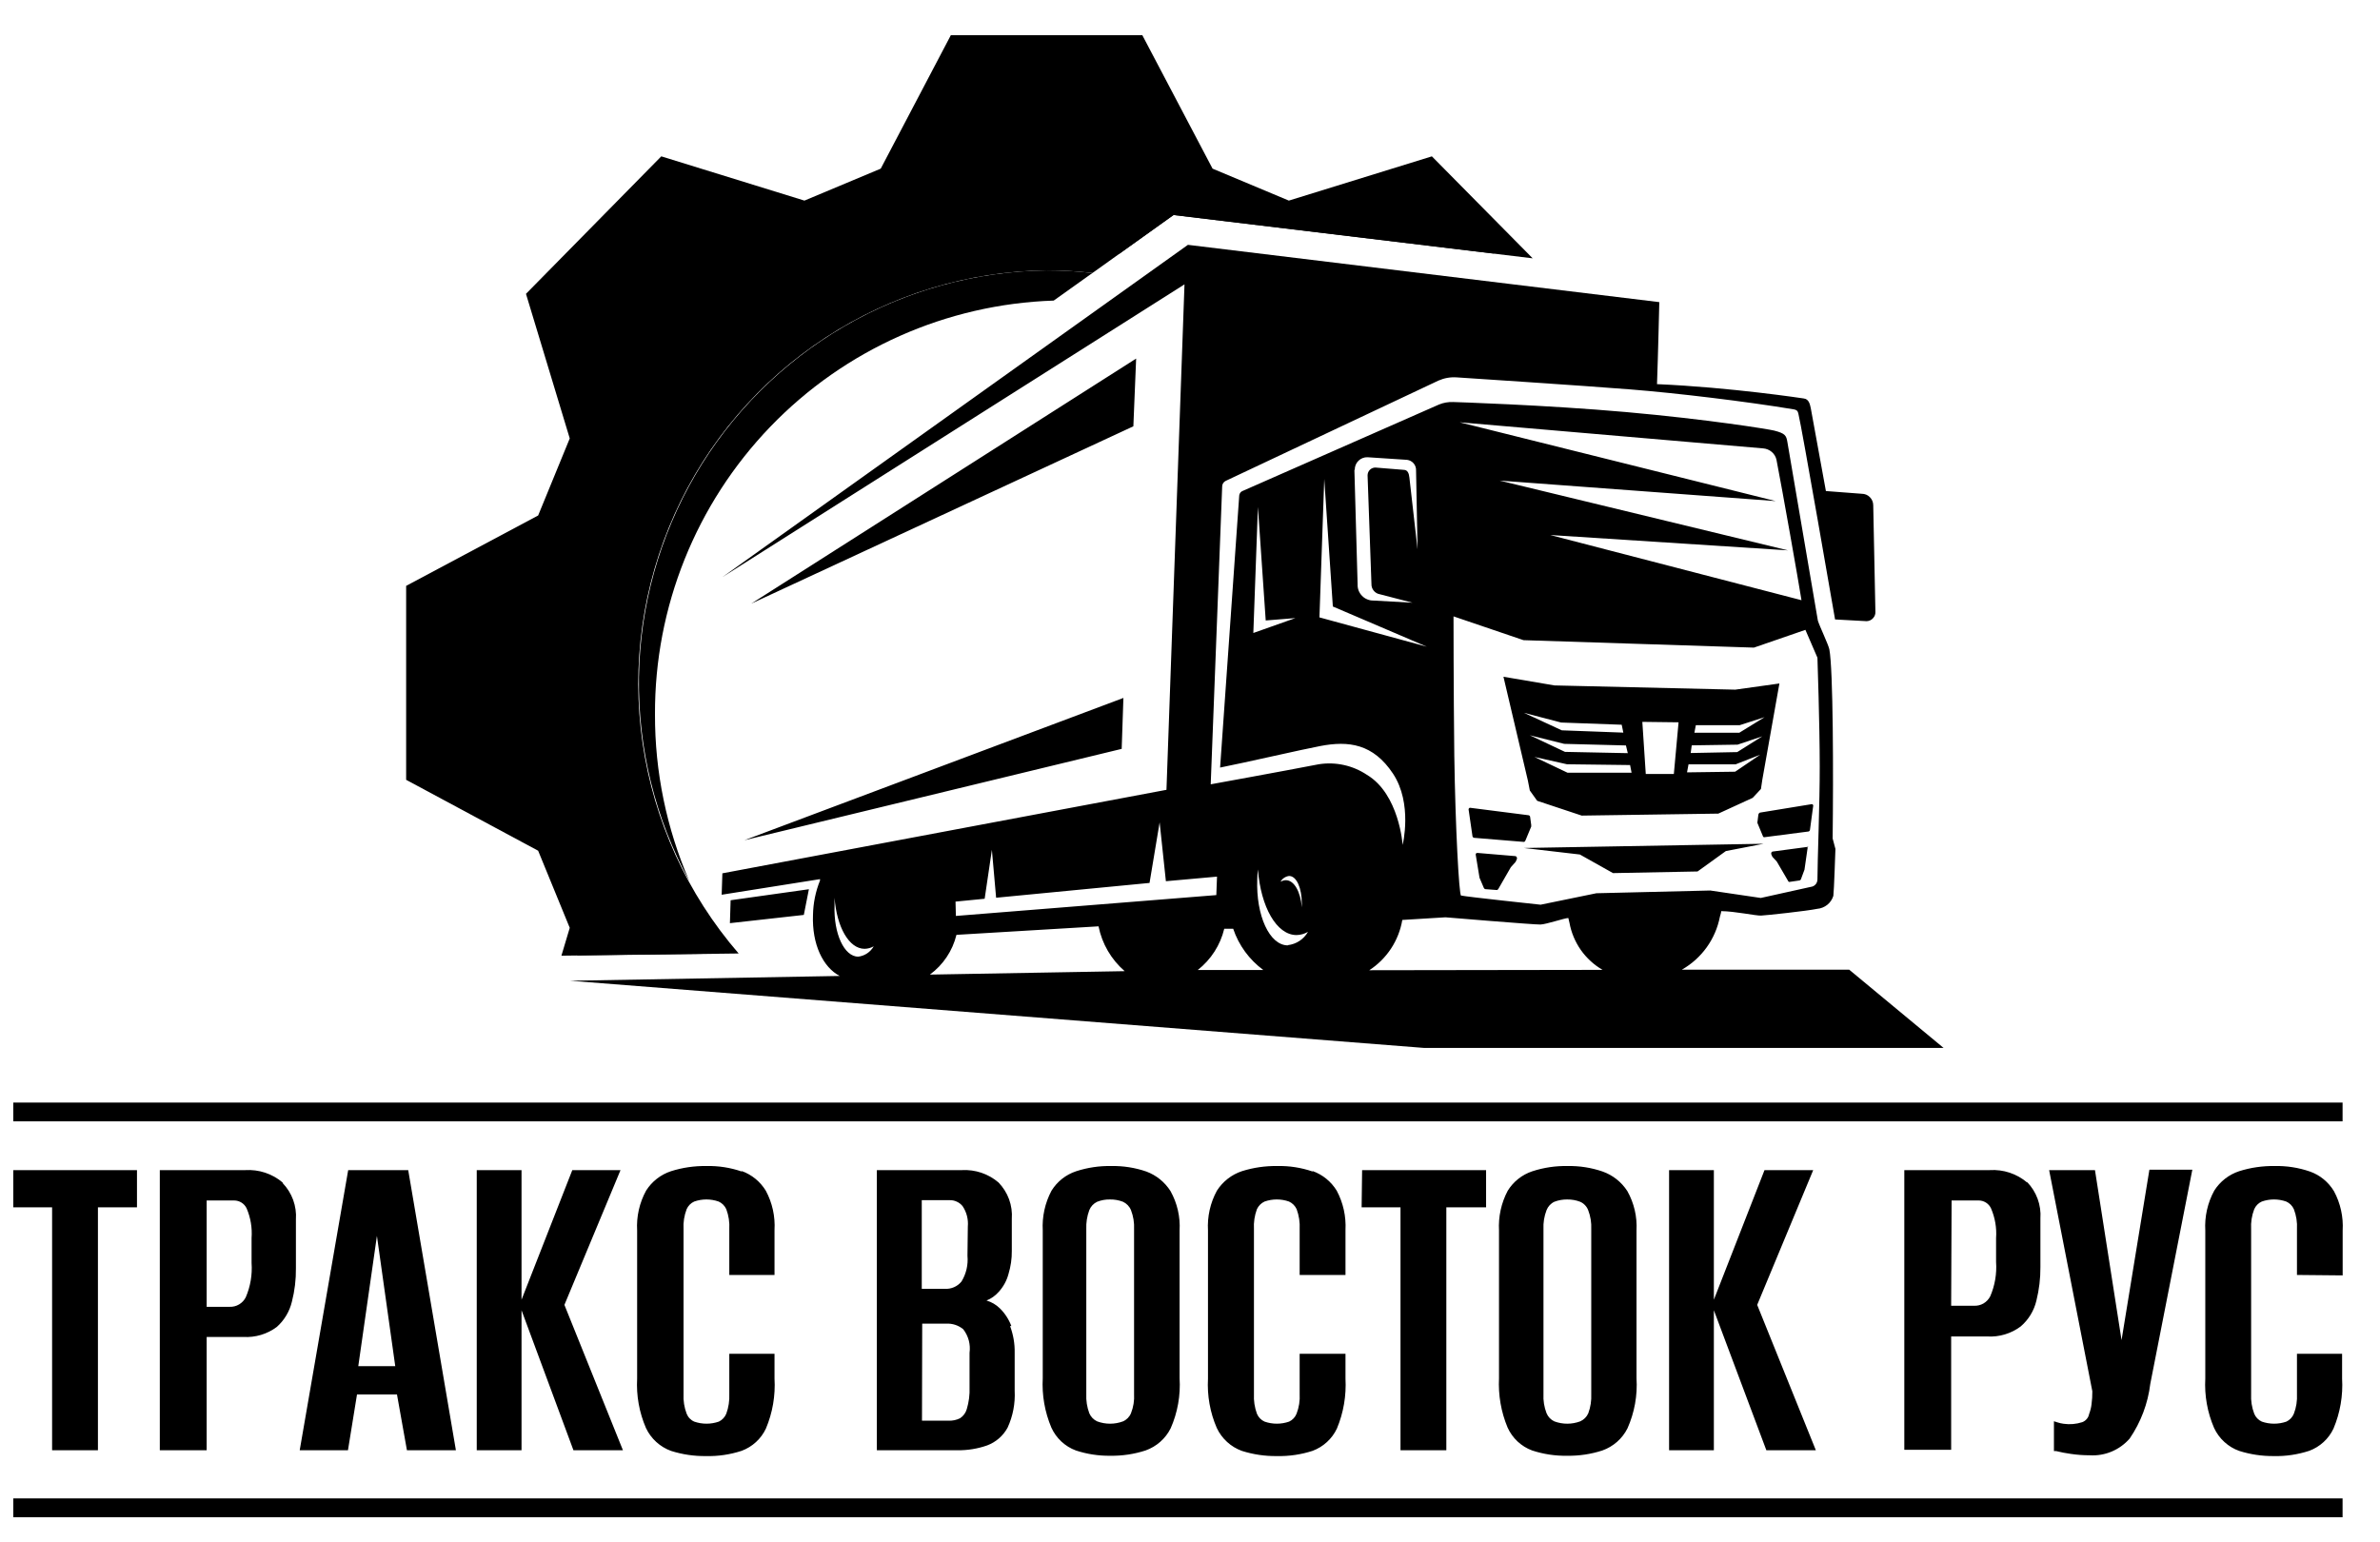 <?xml version="1.0" encoding="UTF-8"?> <svg xmlns="http://www.w3.org/2000/svg" width="54" height="35" viewBox="0 0 54 35" fill="none"><path d="M53.153 28.942V27.923C53.171 27.614 53.103 27.305 52.956 27.032C52.831 26.824 52.638 26.665 52.41 26.585C52.152 26.496 51.881 26.454 51.609 26.46C51.337 26.456 51.066 26.495 50.806 26.577C50.572 26.654 50.371 26.81 50.239 27.019C50.088 27.295 50.018 27.609 50.036 27.923V31.285C50.015 31.669 50.084 32.053 50.236 32.405C50.292 32.525 50.371 32.633 50.469 32.722C50.567 32.812 50.681 32.881 50.806 32.925C51.058 33.005 51.321 33.044 51.586 33.042C51.86 33.049 52.133 33.008 52.394 32.923C52.637 32.833 52.835 32.652 52.945 32.418C53.096 32.059 53.163 31.671 53.14 31.282V30.721H52.116V31.633C52.124 31.786 52.101 31.938 52.046 32.08C52.014 32.159 51.954 32.223 51.877 32.26C51.696 32.323 51.499 32.323 51.318 32.26C51.24 32.224 51.178 32.16 51.146 32.08C51.092 31.938 51.068 31.786 51.076 31.633V27.892C51.067 27.738 51.091 27.584 51.146 27.44C51.18 27.363 51.241 27.3 51.318 27.266C51.497 27.203 51.692 27.203 51.872 27.266C51.949 27.3 52.011 27.362 52.046 27.44C52.101 27.584 52.125 27.738 52.116 27.892V28.932L53.153 28.942ZM48.136 30.411L47.533 26.553H46.493L47.473 31.571C47.474 31.67 47.468 31.769 47.455 31.867C47.446 31.943 47.427 32.017 47.4 32.088C47.392 32.13 47.374 32.169 47.346 32.201C47.319 32.233 47.284 32.258 47.244 32.273C47.108 32.317 46.963 32.33 46.82 32.309C46.774 32.303 46.728 32.292 46.683 32.278L46.602 32.252V32.928H46.649C46.76 32.956 46.873 32.977 46.987 32.993C47.128 33.014 47.27 33.024 47.413 33.024C47.583 33.035 47.754 33.006 47.911 32.94C48.068 32.874 48.208 32.773 48.32 32.645C48.573 32.275 48.734 31.849 48.788 31.404L49.742 26.543H48.768L48.136 30.411ZM44.27 29.631H44.79C44.865 29.634 44.94 29.616 45.005 29.578C45.07 29.539 45.123 29.483 45.157 29.416C45.263 29.17 45.308 28.903 45.289 28.636V28.095C45.306 27.865 45.266 27.634 45.175 27.422C45.15 27.367 45.11 27.322 45.06 27.29C45.009 27.258 44.951 27.241 44.891 27.242H44.28L44.27 29.631ZM45.994 26.824C46.099 26.933 46.18 27.063 46.232 27.205C46.284 27.348 46.306 27.499 46.295 27.651V28.755C46.297 29.011 46.266 29.266 46.204 29.515C46.15 29.744 46.025 29.949 45.846 30.102C45.628 30.264 45.36 30.344 45.089 30.328H44.27V32.899H43.207V26.553H45.144C45.453 26.533 45.758 26.634 45.994 26.834M41.14 26.553H40.035L38.886 29.494V26.553H37.87V32.91H38.886V29.733L40.077 32.91H41.2L39.869 29.611L41.14 26.553ZM35.02 31.633C35.012 31.782 35.036 31.931 35.09 32.07C35.124 32.152 35.187 32.218 35.267 32.255C35.456 32.325 35.663 32.325 35.852 32.255C35.935 32.219 36.001 32.153 36.037 32.07C36.089 31.93 36.111 31.782 36.104 31.633V27.892C36.111 27.745 36.087 27.598 36.034 27.461C36.018 27.419 35.993 27.38 35.962 27.348C35.931 27.315 35.893 27.289 35.852 27.271C35.758 27.235 35.659 27.218 35.558 27.219C35.459 27.218 35.36 27.235 35.267 27.271C35.186 27.309 35.123 27.377 35.09 27.461C35.037 27.598 35.013 27.745 35.02 27.892V31.633ZM36.923 27.029C37.076 27.301 37.148 27.612 37.131 27.923V31.274C37.156 31.665 37.085 32.056 36.926 32.413C36.808 32.648 36.604 32.827 36.356 32.915C36.099 32.999 35.829 33.039 35.558 33.035C35.288 33.04 35.019 32.999 34.763 32.915C34.64 32.87 34.528 32.8 34.432 32.711C34.337 32.622 34.26 32.514 34.206 32.395C34.058 32.041 33.992 31.658 34.011 31.274V27.923C33.994 27.61 34.062 27.298 34.209 27.021C34.337 26.813 34.535 26.656 34.768 26.579C35.026 26.495 35.295 26.455 35.566 26.46C35.837 26.455 36.106 26.497 36.362 26.585C36.593 26.667 36.79 26.823 36.923 27.029ZM30.894 27.398H31.776V32.91H32.816V27.398H33.718V26.553H30.905L30.894 27.398ZM29.782 26.585C29.524 26.496 29.253 26.454 28.981 26.46C28.709 26.456 28.438 26.495 28.178 26.577C27.944 26.655 27.744 26.811 27.611 27.019C27.46 27.295 27.39 27.609 27.408 27.923V31.285C27.387 31.669 27.455 32.053 27.608 32.405C27.722 32.647 27.927 32.834 28.178 32.925C28.435 33.006 28.703 33.046 28.973 33.042C29.248 33.048 29.521 33.008 29.782 32.923C30.024 32.833 30.222 32.652 30.333 32.418C30.483 32.059 30.549 31.671 30.528 31.282V30.721H29.488V31.633C29.497 31.786 29.473 31.938 29.418 32.08C29.387 32.16 29.326 32.224 29.249 32.26C29.069 32.323 28.872 32.323 28.692 32.26C28.613 32.225 28.551 32.16 28.518 32.08C28.466 31.937 28.443 31.785 28.451 31.633V27.892C28.442 27.738 28.465 27.584 28.518 27.44C28.554 27.363 28.615 27.301 28.692 27.266C28.872 27.203 29.067 27.203 29.246 27.266C29.323 27.301 29.385 27.363 29.42 27.44C29.473 27.584 29.496 27.738 29.488 27.892V28.932H30.528V27.913C30.544 27.603 30.476 27.295 30.33 27.021C30.204 26.814 30.01 26.656 29.782 26.574M24.647 31.633C24.64 31.782 24.663 31.93 24.715 32.07C24.75 32.152 24.814 32.218 24.894 32.255C25.083 32.325 25.291 32.325 25.479 32.255C25.562 32.219 25.627 32.153 25.661 32.07C25.716 31.931 25.74 31.782 25.731 31.633V27.892C25.738 27.745 25.714 27.598 25.661 27.461C25.627 27.377 25.561 27.309 25.479 27.271C25.385 27.235 25.284 27.217 25.183 27.219C25.084 27.217 24.986 27.235 24.894 27.271C24.813 27.309 24.749 27.377 24.715 27.461C24.664 27.599 24.641 27.745 24.647 27.892V31.633ZM26.558 27.029C26.71 27.302 26.782 27.612 26.764 27.923V31.274C26.788 31.665 26.719 32.055 26.561 32.413C26.443 32.648 26.239 32.827 25.991 32.915C25.733 32.999 25.462 33.039 25.191 33.035C24.926 33.038 24.662 32.998 24.411 32.915C24.288 32.87 24.176 32.8 24.08 32.711C23.985 32.622 23.908 32.514 23.854 32.395C23.705 32.041 23.638 31.658 23.659 31.274V27.923C23.642 27.61 23.71 27.298 23.857 27.021C23.985 26.813 24.183 26.656 24.416 26.579C24.673 26.495 24.943 26.455 25.214 26.46C25.484 26.455 25.754 26.497 26.009 26.585C26.236 26.669 26.428 26.825 26.558 27.029ZM21.959 27.835C21.974 27.671 21.932 27.506 21.84 27.37C21.804 27.326 21.759 27.291 21.707 27.268C21.656 27.244 21.6 27.233 21.543 27.235H20.914V29.247H21.434C21.506 29.251 21.579 29.239 21.645 29.21C21.712 29.181 21.77 29.137 21.816 29.08C21.922 28.906 21.97 28.702 21.951 28.498L21.959 27.835ZM20.919 32.239H21.522C21.612 32.243 21.702 32.224 21.782 32.184C21.858 32.135 21.912 32.06 21.936 31.974C21.984 31.814 22.005 31.647 21.998 31.48V30.7C22.011 30.606 22.005 30.51 21.981 30.418C21.956 30.326 21.914 30.24 21.855 30.164C21.747 30.075 21.61 30.03 21.47 30.037H20.924L20.919 32.239ZM22.918 30.092C22.99 30.285 23.026 30.489 23.022 30.695V31.561C23.037 31.848 22.982 32.136 22.861 32.398C22.76 32.583 22.596 32.726 22.398 32.8C22.179 32.877 21.947 32.914 21.715 32.91H19.895V26.553H21.824C22.127 26.536 22.425 26.636 22.656 26.834C22.761 26.943 22.843 27.073 22.895 27.215C22.947 27.358 22.968 27.51 22.957 27.661V28.389C22.959 28.565 22.933 28.74 22.882 28.909C22.842 29.061 22.765 29.201 22.659 29.317C22.583 29.403 22.489 29.47 22.383 29.512C22.498 29.546 22.602 29.607 22.687 29.691C22.802 29.804 22.89 29.941 22.947 30.092M16.83 26.585C16.572 26.496 16.301 26.454 16.029 26.46C15.757 26.456 15.486 26.495 15.226 26.577C14.992 26.654 14.791 26.81 14.659 27.019C14.508 27.295 14.438 27.609 14.456 27.923V31.285C14.435 31.669 14.504 32.053 14.656 32.405C14.77 32.647 14.975 32.834 15.226 32.925C15.482 33.006 15.75 33.046 16.019 33.042C16.293 33.049 16.567 33.008 16.827 32.923C17.07 32.833 17.268 32.652 17.378 32.418C17.529 32.059 17.596 31.671 17.573 31.282V30.721H16.547V31.633C16.554 31.785 16.531 31.937 16.479 32.08C16.447 32.159 16.387 32.223 16.31 32.26C16.129 32.323 15.932 32.323 15.751 32.26C15.712 32.243 15.677 32.218 15.647 32.187C15.618 32.157 15.595 32.12 15.579 32.08C15.525 31.938 15.501 31.786 15.509 31.633V27.892C15.5 27.738 15.524 27.584 15.579 27.44C15.613 27.363 15.674 27.3 15.751 27.266C15.93 27.203 16.125 27.203 16.305 27.266C16.382 27.3 16.444 27.362 16.479 27.44C16.533 27.584 16.556 27.738 16.547 27.892V28.932H17.573V27.913C17.591 27.603 17.523 27.295 17.376 27.021C17.25 26.814 17.058 26.657 16.83 26.574M14.079 26.553H12.985L11.833 29.494V26.553H10.817V32.91H11.833V29.733L13.011 32.91H14.134L12.806 29.611L14.079 26.553ZM8.552 28.046L8.129 31.002H8.968L8.552 28.046ZM9.262 26.553L10.344 32.91H9.233L9.007 31.644H8.1L7.895 32.91H6.8L7.9 26.553H9.262ZM4.689 29.655H5.209C5.285 29.658 5.359 29.64 5.424 29.601C5.489 29.563 5.542 29.507 5.576 29.439C5.682 29.194 5.727 28.926 5.708 28.659V28.095C5.725 27.865 5.687 27.634 5.596 27.422C5.571 27.368 5.531 27.323 5.481 27.291C5.431 27.259 5.372 27.242 5.313 27.242H4.689V29.655ZM6.413 26.847C6.518 26.956 6.599 27.086 6.651 27.228C6.703 27.371 6.725 27.523 6.714 27.674V28.779C6.717 29.035 6.687 29.29 6.623 29.538C6.57 29.76 6.451 29.96 6.28 30.112C6.062 30.275 5.793 30.355 5.521 30.339H4.689V32.91H3.626V26.553H5.565C5.873 26.534 6.177 26.634 6.413 26.834M0.301 27.398H1.182V32.91H2.222V27.398H3.108V26.553H0.301V27.398ZM53.151 34.002H0.301V34.431H53.151V34.002ZM53.151 25.446H0.301V25.02H53.151V25.446Z" fill="black"></path><path d="M23.747 6.135C24.095 6.135 24.442 6.155 24.787 6.195L26.628 4.879L34.775 5.862L32.488 3.548L29.243 4.552L27.512 3.827L25.918 0.798H21.574L19.983 3.827L18.252 4.552L15.004 3.548L11.934 6.668L12.927 9.949L12.21 11.698L9.215 13.295V17.696L12.21 19.305L12.927 21.055L12.738 21.687L16.759 21.637C15.592 20.285 14.836 18.627 14.579 16.859C14.323 15.091 14.576 13.287 15.31 11.658C16.044 10.029 17.229 8.644 18.723 7.666C20.218 6.688 21.961 6.156 23.747 6.135Z" fill="black"></path><path d="M23.609 5.592C24.207 5.592 24.804 5.649 25.392 5.761L26.625 4.879L33.904 5.755L32.217 4.05L29.097 5.02L27.046 4.159L25.491 1.234H21.729L20.19 4.159L18.139 5.02L15.006 4.05L12.347 6.738L13.298 9.897L12.448 11.976L9.562 13.536V17.337L12.453 18.897L13.303 20.977L13.093 21.679L16.046 21.642C14.884 20.201 14.151 18.462 13.931 16.624C13.711 14.786 14.012 12.923 14.801 11.249C15.59 9.574 16.835 8.155 18.392 7.155C19.95 6.154 21.758 5.613 23.609 5.592Z" fill="black"></path><path d="M23.908 6.821L24.786 6.195C24.441 6.155 24.094 6.135 23.747 6.135C22.131 6.156 20.549 6.594 19.152 7.407C17.756 8.22 16.594 9.38 15.778 10.774C14.963 12.169 14.521 13.751 14.497 15.366C14.473 16.981 14.867 18.576 15.64 19.994C15.123 18.8 14.857 17.512 14.861 16.211C14.851 13.777 15.791 11.435 17.48 9.681C19.169 7.928 21.475 6.902 23.908 6.821Z" fill="black"></path><path d="M36.361 22.009C36.166 21.896 35.998 21.742 35.868 21.558C35.739 21.373 35.65 21.163 35.61 20.941L35.584 20.832C35.503 20.832 35.085 20.975 34.952 20.98C34.819 20.985 32.797 20.816 32.797 20.816L31.817 20.876C31.778 21.108 31.691 21.328 31.562 21.525C31.433 21.721 31.265 21.889 31.068 22.017L36.361 22.009ZM21.098 22.116L25.518 22.038C25.213 21.774 25.004 21.417 24.925 21.021L21.701 21.214C21.613 21.576 21.399 21.896 21.098 22.116ZM19.463 21.71C19.538 21.703 19.61 21.677 19.672 21.636C19.735 21.595 19.787 21.539 19.824 21.474C19.761 21.51 19.689 21.53 19.616 21.531C19.263 21.531 18.985 21.035 18.935 20.372C18.935 20.429 18.935 20.486 18.935 20.543C18.912 21.188 19.154 21.71 19.476 21.71M21.688 20.785L27.597 20.312L27.613 19.893L26.453 19.997L26.311 18.661L26.082 20.036L22.601 20.372L22.505 19.285L22.341 20.395L21.68 20.46L21.688 20.785ZM27.777 21.076C27.688 21.447 27.476 21.776 27.176 22.012H28.663C28.345 21.777 28.106 21.451 27.98 21.076H27.777ZM29.22 21.448C29.314 21.437 29.405 21.404 29.484 21.352C29.564 21.299 29.63 21.229 29.677 21.146C29.598 21.192 29.509 21.217 29.417 21.219C28.965 21.219 28.606 20.582 28.541 19.729C28.532 19.803 28.527 19.877 28.526 19.95C28.494 20.78 28.806 21.453 29.22 21.453M29.064 20.005C29.098 19.985 29.136 19.974 29.175 19.974C29.363 19.974 29.508 20.234 29.537 20.59V20.499C29.537 20.156 29.42 19.878 29.248 19.878C29.209 19.883 29.171 19.897 29.137 19.919C29.104 19.941 29.076 19.97 29.056 20.005M32.373 14.675L30.241 13.763L30.046 10.867L29.937 14.01L32.373 14.675ZM29.391 14.026L28.718 14.08L28.541 11.504L28.437 14.364L29.391 14.026ZM30.73 10.662L30.803 13.261C30.801 13.309 30.809 13.357 30.826 13.402C30.844 13.447 30.87 13.487 30.904 13.522C30.937 13.556 30.977 13.583 31.022 13.601C31.066 13.62 31.114 13.629 31.162 13.628L32.048 13.677L31.307 13.485C31.253 13.476 31.203 13.448 31.169 13.405C31.134 13.362 31.115 13.309 31.117 13.254L31.029 10.789C31.029 10.765 31.033 10.742 31.042 10.72C31.051 10.698 31.064 10.678 31.081 10.661C31.098 10.645 31.117 10.631 31.139 10.623C31.161 10.614 31.185 10.609 31.208 10.61L31.848 10.662C31.939 10.662 31.968 10.742 31.978 10.838L32.163 12.468L32.129 10.677C32.132 10.619 32.113 10.561 32.075 10.516C32.037 10.471 31.984 10.443 31.926 10.435L31.029 10.376C30.991 10.374 30.952 10.381 30.916 10.395C30.881 10.409 30.848 10.43 30.821 10.457C30.794 10.484 30.772 10.516 30.758 10.552C30.744 10.588 30.737 10.626 30.738 10.664M32.997 17.163C33.02 18.749 33.104 20.312 33.15 20.322C33.293 20.353 34.955 20.53 34.955 20.53L36.221 20.27L38.805 20.208L39.951 20.377L41.124 20.117C41.157 20.105 41.185 20.083 41.206 20.054C41.225 20.025 41.236 19.991 41.236 19.956C41.236 19.555 41.29 18.203 41.288 17.395C41.288 16.436 41.236 14.925 41.236 14.925L40.963 14.293L39.795 14.696L34.567 14.527L32.979 13.987C32.979 13.987 32.979 15.588 32.997 17.187M33.117 9.583L40.289 11.371L34.026 10.906L40.568 12.489L35.173 12.141L40.874 13.62C40.801 13.16 40.445 11.145 40.307 10.435C40.292 10.365 40.254 10.301 40.199 10.255C40.144 10.208 40.075 10.18 40.003 10.175L33.117 9.583ZM44.098 23.78H32.308L12.938 22.256L19.052 22.147C18.675 21.95 18.42 21.43 18.446 20.762C18.451 20.494 18.505 20.23 18.605 19.982V19.95L16.374 20.304L16.39 19.818L26.466 17.923L26.875 6.453L16.392 13.095L26.953 5.556L37.648 6.856C37.648 6.856 37.619 8.106 37.596 8.717C39.273 8.79 40.924 9.042 40.924 9.042C41.048 9.055 41.067 9.185 41.085 9.263L41.428 11.143L42.242 11.205C42.311 11.205 42.377 11.232 42.425 11.281C42.474 11.33 42.502 11.396 42.502 11.465L42.551 13.875C42.553 13.903 42.55 13.931 42.541 13.957C42.532 13.983 42.517 14.008 42.498 14.028C42.48 14.049 42.457 14.066 42.432 14.077C42.406 14.089 42.379 14.095 42.351 14.096L41.636 14.057C41.636 14.057 40.874 9.655 40.804 9.39C40.791 9.338 40.781 9.304 40.697 9.289C39.618 9.11 38.043 8.92 36.995 8.837C35.948 8.753 33.057 8.564 33.057 8.564C32.913 8.553 32.77 8.578 32.638 8.636L27.813 10.911C27.788 10.922 27.768 10.94 27.753 10.963C27.738 10.985 27.73 11.011 27.73 11.039L27.47 17.798C27.47 17.798 29.09 17.504 29.922 17.343C30.303 17.283 30.692 17.368 31.013 17.582C31.747 18.019 31.825 19.173 31.825 19.173C31.825 19.173 32.056 18.235 31.606 17.556C31.156 16.878 30.6 16.805 29.953 16.93C29.576 17 28.213 17.314 27.683 17.418L28.117 11.244C28.119 11.222 28.127 11.201 28.14 11.183C28.152 11.165 28.17 11.151 28.19 11.143L32.649 9.18C32.751 9.138 32.861 9.119 32.971 9.123C32.971 9.123 35.051 9.187 36.897 9.351C38.742 9.515 40.126 9.739 40.25 9.77C40.51 9.835 40.529 9.887 40.554 10.03C40.58 10.173 41.246 14.085 41.246 14.085C41.29 14.223 41.485 14.629 41.506 14.735C41.594 15.185 41.599 17.595 41.581 19.027L41.644 19.264C41.644 19.264 41.612 20.236 41.597 20.33C41.572 20.41 41.524 20.481 41.459 20.533C41.393 20.585 41.314 20.617 41.23 20.624C40.994 20.673 40.076 20.772 39.956 20.777C39.837 20.782 39.361 20.678 39.052 20.676C39.052 20.712 39.036 20.751 39.023 20.803C38.974 21.054 38.872 21.291 38.723 21.498C38.574 21.705 38.382 21.878 38.16 22.004H41.956L44.098 23.78ZM16.577 20.429L16.561 20.949L18.238 20.762L18.353 20.179L16.577 20.429ZM33.442 19.012L34.575 19.105C34.583 19.104 34.59 19.101 34.596 19.096C34.602 19.091 34.606 19.084 34.609 19.077L34.742 18.757C34.744 18.745 34.744 18.733 34.742 18.721L34.718 18.544C34.718 18.52 34.7 18.502 34.682 18.5L33.358 18.331C33.352 18.33 33.345 18.331 33.339 18.335C33.333 18.338 33.328 18.343 33.325 18.349C33.319 18.364 33.319 18.381 33.325 18.396L33.408 18.968C33.408 18.978 33.412 18.988 33.418 18.996C33.425 19.004 33.434 19.01 33.444 19.012M25.45 16.994L25.489 15.838L16.889 19.067L25.45 16.994ZM34.578 16.176L35.436 16.573L36.832 16.625L36.795 16.446L35.42 16.396L34.578 16.176ZM36.891 16.916L35.49 16.88L34.71 16.685L35.508 17.062L36.933 17.091L36.891 16.916ZM36.985 17.361L35.553 17.343L34.814 17.177L35.566 17.535H37.019L36.985 17.361ZM37.263 16.381L37.341 17.564H37.978L38.085 16.391L37.263 16.381ZM38.277 17.527L39.369 17.512L39.936 17.127L39.379 17.345H38.311L38.277 17.527ZM38.36 17.088L39.416 17.067L39.985 16.709L39.424 16.898L38.384 16.914L38.36 17.088ZM38.444 16.628H39.463L40.037 16.274L39.473 16.456H38.477L38.444 16.628ZM34.666 17.712L34.112 15.357L35.269 15.554L39.372 15.65L40.373 15.51L39.985 17.696L39.954 17.904L39.767 18.105L38.987 18.463L35.888 18.508L34.877 18.172L34.71 17.938L34.666 17.712ZM34.388 19.428L33.52 19.355C33.513 19.355 33.506 19.357 33.5 19.36C33.494 19.363 33.489 19.367 33.486 19.373C33.481 19.387 33.481 19.401 33.486 19.415L33.569 19.919L33.668 20.151C33.67 20.157 33.675 20.163 33.68 20.167C33.686 20.172 33.692 20.175 33.699 20.177L33.959 20.197C33.966 20.197 33.973 20.195 33.978 20.191C33.984 20.188 33.989 20.183 33.993 20.177L34.279 19.68L34.388 19.558L34.414 19.501C34.418 19.493 34.42 19.485 34.42 19.477C34.42 19.469 34.418 19.461 34.414 19.454C34.412 19.447 34.407 19.441 34.402 19.436C34.396 19.432 34.39 19.429 34.383 19.428M35.846 19.391L36.598 19.813L38.516 19.776L39.158 19.313L40.016 19.147L34.575 19.243L35.846 19.391ZM25.778 8.137L17.045 13.698L25.715 9.674L25.778 8.137ZM39.897 18.476L39.876 18.645C39.872 18.656 39.872 18.668 39.876 18.679L39.998 18.973C39.999 18.98 40.003 18.987 40.009 18.992C40.015 18.996 40.022 18.999 40.029 18.999L41.033 18.869C41.042 18.867 41.051 18.861 41.057 18.854C41.063 18.846 41.066 18.837 41.067 18.827L41.137 18.307C41.142 18.294 41.142 18.279 41.137 18.266C41.134 18.261 41.13 18.256 41.125 18.253C41.12 18.25 41.114 18.248 41.108 18.248L39.933 18.44C39.924 18.443 39.916 18.448 39.91 18.456C39.904 18.463 39.9 18.472 39.899 18.482M41.009 19.23C41.014 19.243 41.014 19.257 41.009 19.269L40.942 19.735L40.861 19.953C40.859 19.959 40.855 19.965 40.85 19.969C40.845 19.974 40.839 19.977 40.833 19.979L40.601 20.013C40.595 20.014 40.589 20.012 40.584 20.009C40.578 20.006 40.575 20 40.573 19.995L40.313 19.55L40.214 19.443L40.191 19.391C40.185 19.377 40.185 19.361 40.191 19.347C40.193 19.341 40.196 19.335 40.201 19.331C40.206 19.327 40.213 19.325 40.219 19.324L40.999 19.22C41.004 19.217 41.009 19.216 41.015 19.216C41.02 19.216 41.026 19.217 41.03 19.22" fill="black"></path></svg> 